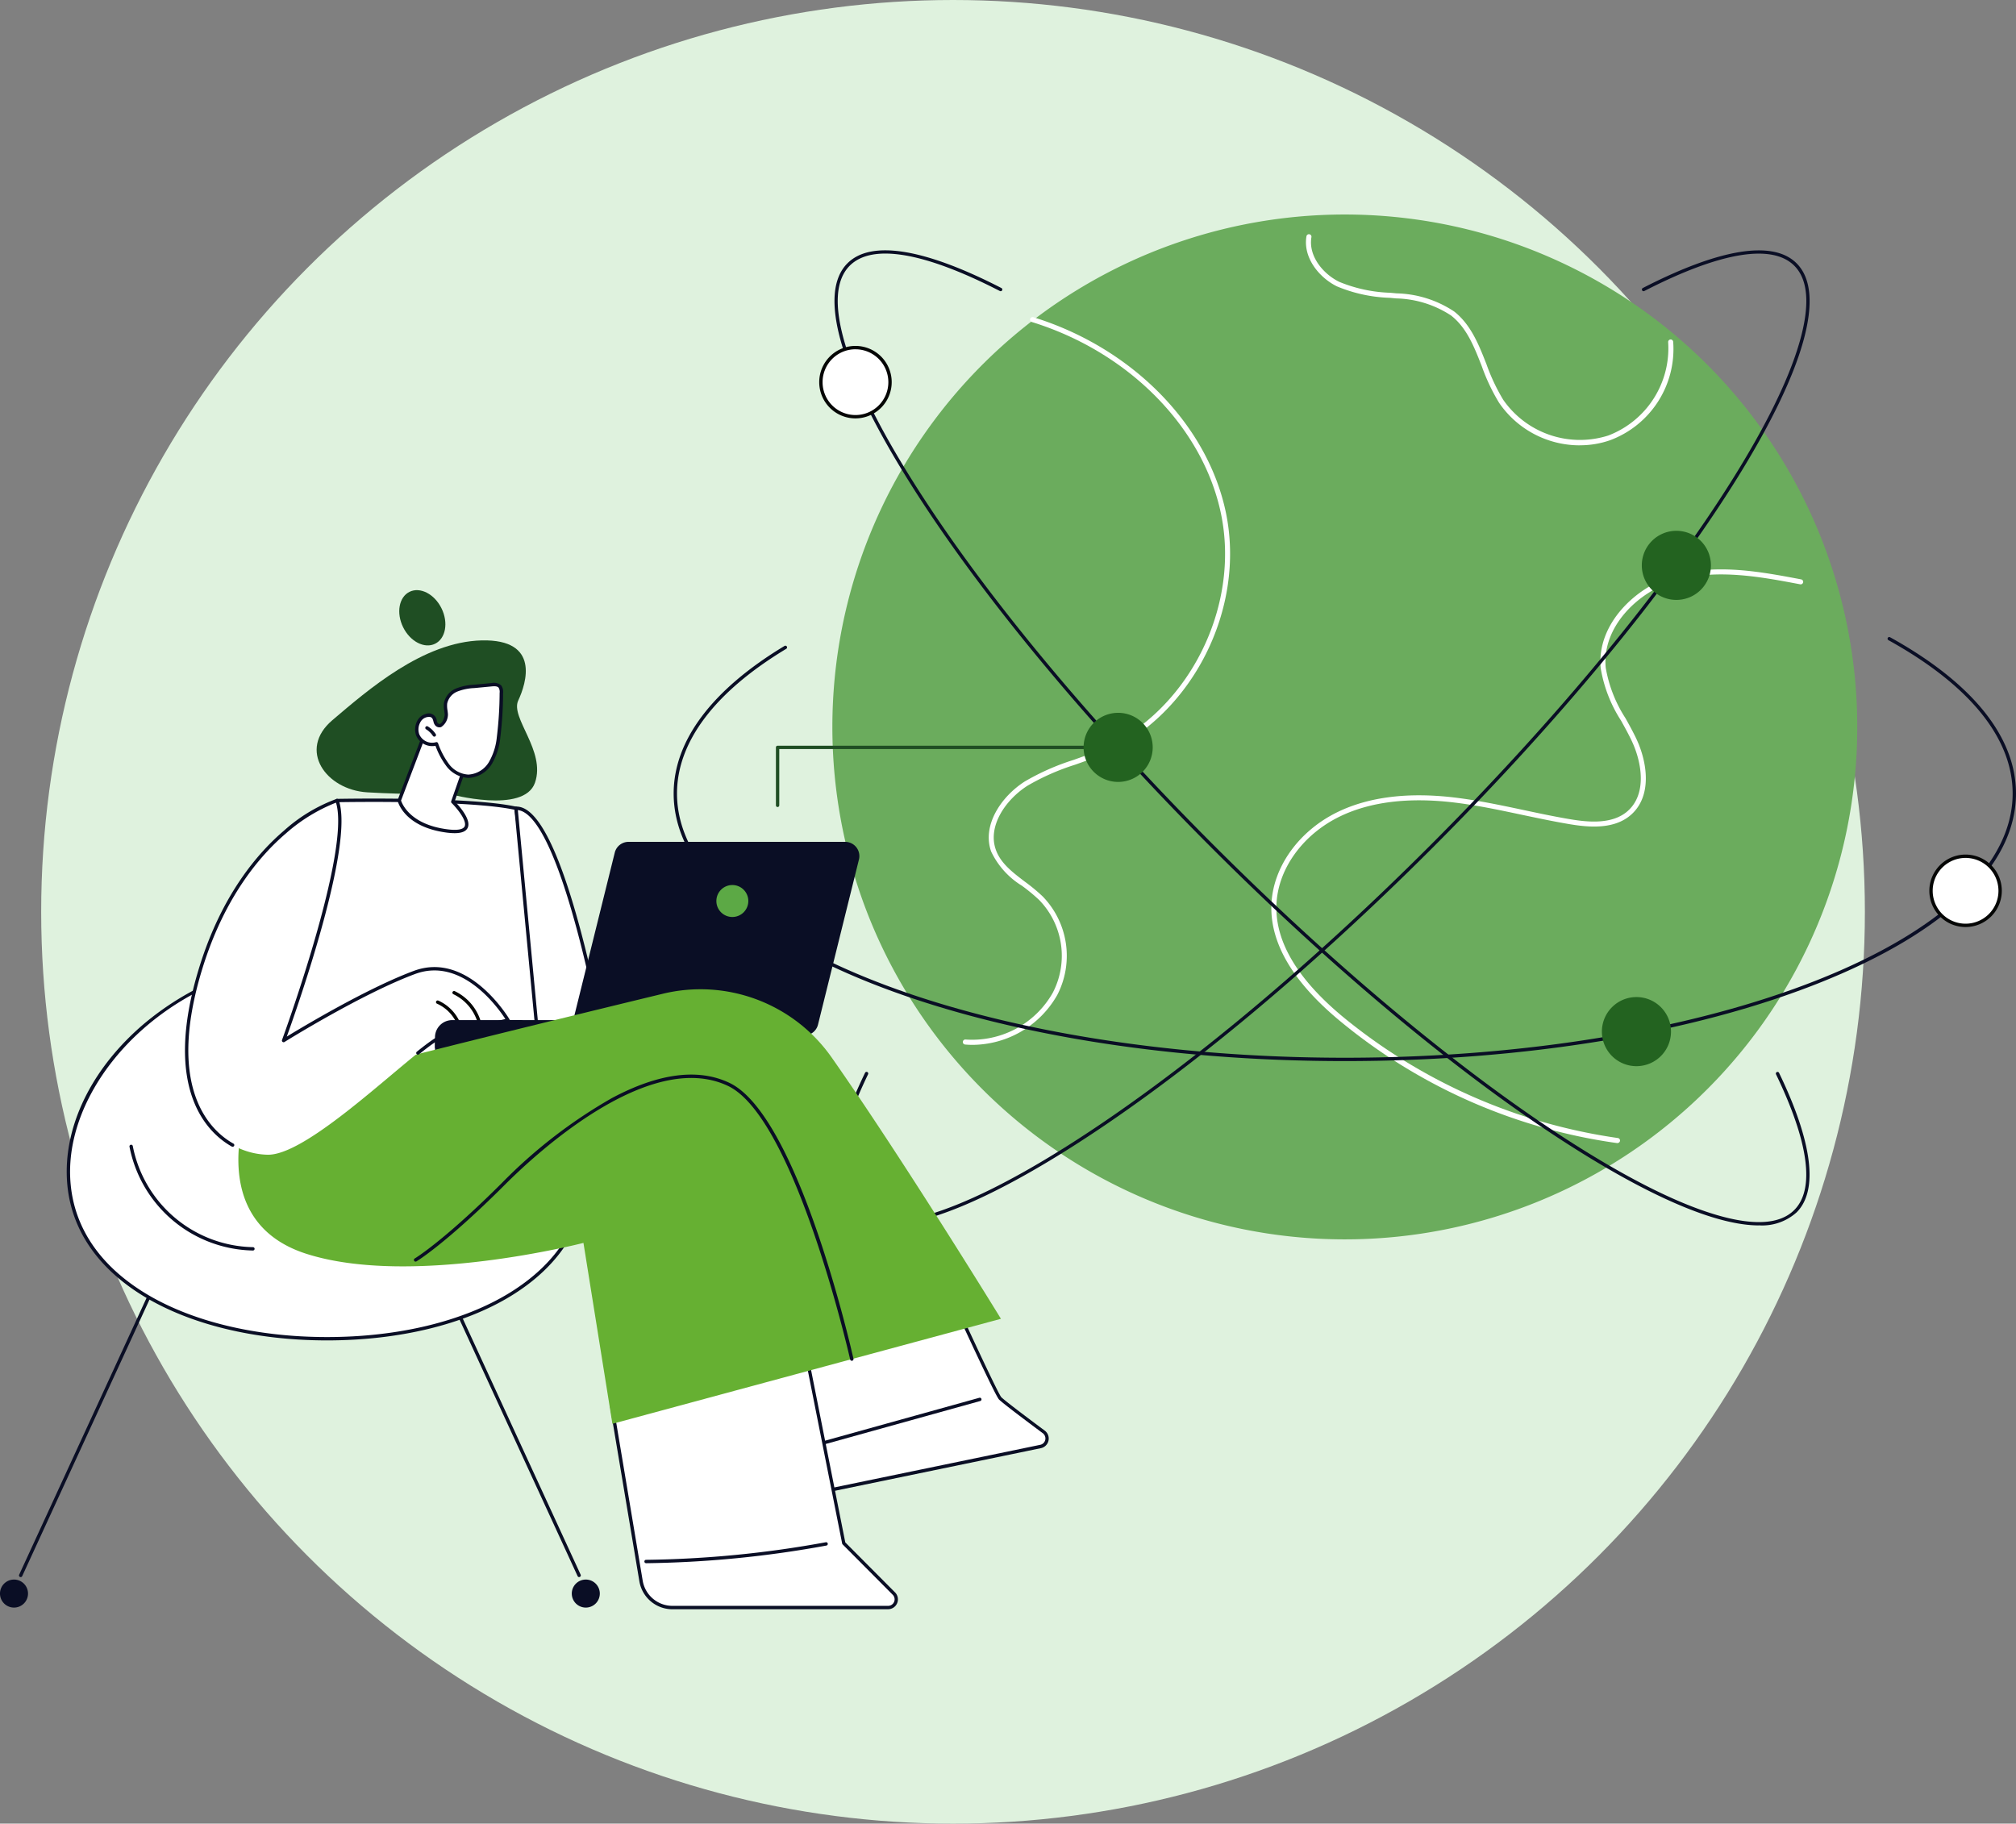 <svg id="OPERA-EM-MAIS" xmlns="http://www.w3.org/2000/svg" xmlns:xlink="http://www.w3.org/1999/xlink" width="216.667" height="196" viewBox="0 0 216.667 196">
  <rect x="0" y="0" width="216.667" height="196" fill="#808080" stroke="none"/>
  <defs>
    <clipPath id="clip-path">
      <rect id="Rectangle_25206" data-name="Rectangle 25206" width="216.667" height="149.92" fill="none"/>
    </clipPath>
  </defs>
  <circle id="Ellipse_232" data-name="Ellipse 232" cx="98" cy="98" r="98" transform="translate(4.426)" fill="#dff2de"/>
  <g id="Group_75595" data-name="Group 75595" transform="translate(0 23.04)">
    <g id="Group_75419" data-name="Group 75419" clip-path="url(#clip-path)">
      <path id="Path_45994" data-name="Path 45994" d="M164.128,73.572a55.075,55.075,0,1,0,33.4-70.363,55.076,55.076,0,0,0-33.4,70.363" transform="translate(-71.477 0)" fill="#6bac5d"/>
      <path id="Path_45995" data-name="Path 45995" d="M187.222,98.086q-.415,0-.828-.037a.271.271,0,0,1,.049-.539,9.963,9.963,0,0,0,9.389-5.032,8.611,8.611,0,0,0-1.457-9.953,18.95,18.95,0,0,0-1.859-1.539,8.686,8.686,0,0,1-3.309-3.676c-1.006-2.8,1.063-5.913,3.628-7.542a25.5,25.5,0,0,1,5.22-2.306c1.005-.357,2.045-.726,3.029-1.159,9.311-4.1,14.939-15.227,12.814-25.342-1.949-9.274-9.923-17.346-20.314-20.563a.27.27,0,0,1,.16-.517c10.576,3.274,18.7,11.5,20.684,20.968C216.6,51.205,210.838,62.6,201.3,66.8c-1,.441-2.052.813-3.066,1.174a25.1,25.1,0,0,0-5.111,2.253c-2.383,1.514-4.319,4.371-3.409,6.9.521,1.448,1.786,2.409,3.127,3.428a19.378,19.378,0,0,1,1.912,1.586,9.162,9.162,0,0,1,1.555,10.589,10.559,10.559,0,0,1-9.089,5.356" transform="translate(-82.683 -8.826)" fill="#fff"/>
      <path id="Path_45996" data-name="Path 45996" d="M283.032,130.312a.22.22,0,0,1-.038,0A59.563,59.563,0,0,1,253.17,117.16c-4.988-4.135-7.457-8.305-7.339-12.395.118-4.059,2.919-8,7.136-10.044,3.349-1.622,7.57-2.144,12.544-1.552,2.492.3,4.982.826,7.391,1.338,1.656.352,3.368.717,5.061,1,2.014.338,4.534.544,6.152-.875,2.089-1.833,1.546-5.209.446-7.544-.345-.731-.751-1.463-1.143-2.172a14.87,14.87,0,0,1-2.194-5.649c-.455-4.7,3.721-8.765,8.021-9.984,4.493-1.273,9.289-.362,13.521.441a.27.27,0,1,1-.1.531c-4.173-.792-8.9-1.69-13.272-.452-4.086,1.158-8.057,4.995-7.63,9.411a14.478,14.478,0,0,0,2.129,5.439c.4.716.808,1.456,1.16,2.2,1.18,2.505,1.736,6.151-.579,8.181-1.789,1.569-4.465,1.36-6.6,1-1.705-.286-3.423-.651-5.085-1-2.4-.51-4.875-1.037-7.342-1.331-4.871-.579-8.99-.074-12.245,1.5-4.037,1.955-6.719,5.713-6.83,9.572-.113,3.915,2.29,7.939,7.143,11.962a59.846,59.846,0,0,0,29.555,13.03.271.271,0,0,1-.037.539" transform="translate(-109.191 -30.494)" fill="#fff"/>
      <path id="Path_45997" data-name="Path 45997" d="M281.966,26.519a10.487,10.487,0,0,1-8.7-4.588,21.243,21.243,0,0,1-1.849-3.914c-.831-2.122-1.617-4.126-3.3-5.45a11.2,11.2,0,0,0-5.907-1.838l-.677-.063a16.045,16.045,0,0,1-5.678-1.229c-1.932-.949-3.678-3.107-3.278-5.4a.271.271,0,0,1,.533.093c-.354,2.025,1.233,3.956,2.984,4.816a15.646,15.646,0,0,0,5.489,1.176c.227.021.454.042.68.064a11.663,11.663,0,0,1,6.188,1.95c1.8,1.415,2.653,3.583,3.474,5.679a20.843,20.843,0,0,0,1.8,3.815,10.036,10.036,0,0,0,11.283,3.836,10.036,10.036,0,0,0,6.44-10.027.27.27,0,1,1,.539-.05,10.458,10.458,0,0,1-6.8,10.588,9.748,9.748,0,0,1-3.219.537" transform="translate(-112.164 -1.696)" fill="#fff"/>
      <path id="Path_45998" data-name="Path 45998" d="M202.39,127.307c-19.241,0-37.334-2.978-50.945-8.383-13.664-5.428-21.188-12.664-21.188-20.377,0-5.677,4.12-11.161,11.915-15.859a.18.18,0,0,1,.186.309c-7.681,4.629-11.741,10.007-11.741,15.55,0,15.66,32.2,28.4,71.773,28.4s71.773-12.74,71.773-28.4c0-5.944-4.616-11.642-13.348-16.479a.18.18,0,0,1,.174-.316c8.854,4.9,13.534,10.712,13.534,16.795,0,7.713-7.525,14.949-21.188,20.377-13.611,5.406-31.7,8.383-50.945,8.383" transform="translate(-57.857 -36.303)" fill="#0a0e25"/>
      <path id="Path_45999" data-name="Path 45999" d="M166.82,111.753a5.527,5.527,0,0,1-4.067-1.393c-2.359-2.359-1.705-7.548,1.891-15.007a.18.18,0,1,1,.325.157c-3.523,7.308-4.2,12.355-1.96,14.6,1.531,1.531,4.351,1.705,8.38.516,3.942-1.163,8.848-3.572,14.583-7.16,11.811-7.39,25.8-18.939,39.376-32.52s25.13-27.564,32.52-39.375c3.588-5.736,6-10.642,7.16-14.583,1.189-4.03,1.015-6.849-.516-8.38-2.4-2.4-7.976-1.465-16.114,2.717a.18.18,0,1,1-.165-.321c8.291-4.26,14.008-5.177,16.533-2.651,3.195,3.195.854,11.509-6.593,23.409C250.768,43.591,239.2,57.6,225.6,71.2S198,96.364,186.162,103.767c-8.427,5.273-15.056,7.986-19.342,7.986" transform="translate(-71.674 -3.088)" fill="#0a0e25"/>
      <path id="Path_46000" data-name="Path 46000" d="M260.695,111.753c-4.286,0-10.914-2.712-19.342-7.986-11.834-7.4-25.841-18.971-39.44-32.571s-25.167-27.607-32.57-39.44c-7.446-11.9-9.787-20.215-6.593-23.409,2.526-2.526,8.243-1.609,16.533,2.651a.181.181,0,1,1-.165.321C170.981,7.138,165.409,6.2,163,8.6c-1.531,1.531-1.705,4.35-.516,8.38,1.163,3.941,3.572,8.848,7.16,14.583,7.39,11.811,18.939,25.8,32.52,39.375s27.565,25.13,39.376,32.52c5.735,3.588,10.641,6,14.583,7.16,4.029,1.189,6.849,1.015,8.38-.516,2.241-2.241,1.562-7.287-1.961-14.6a.181.181,0,0,1,.325-.157c3.6,7.459,4.25,12.648,1.891,15.007a5.529,5.529,0,0,1-4.067,1.393" transform="translate(-71.671 -3.088)" fill="#0a0e25"/>
      <path id="Path_46001" data-name="Path 46001" d="M166.158,29.477a3.714,3.714,0,1,1-3.714-3.714,3.714,3.714,0,0,1,3.714,3.714" transform="translate(-70.504 -11.443)" fill="#fff"/>
      <path id="Path_46002" data-name="Path 46002" d="M162.3,33.227a3.895,3.895,0,1,1,3.895-3.895,3.9,3.9,0,0,1-3.895,3.895m0-7.429a3.534,3.534,0,1,0,3.534,3.534A3.538,3.538,0,0,0,162.3,25.8" transform="translate(-70.36 -11.299)" fill="#050605"/>
      <path id="Path_46003" data-name="Path 46003" d="M380.811,127.835a3.714,3.714,0,1,1-3.714-3.714,3.714,3.714,0,0,1,3.714,3.714" transform="translate(-165.849 -55.132)" fill="#fff"/>
      <path id="Path_46004" data-name="Path 46004" d="M376.953,131.585a3.895,3.895,0,1,1,3.895-3.895,3.9,3.9,0,0,1-3.895,3.895m0-7.429a3.534,3.534,0,1,0,3.534,3.534,3.538,3.538,0,0,0-3.534-3.534" transform="translate(-165.705 -54.988)" fill="#050605"/>
      <path id="Path_46005" data-name="Path 46005" d="M3.853,226.261a.181.181,0,0,1-.164-.256l21.288-46.252a.181.181,0,0,1,.328.151L4.017,226.156a.18.18,0,0,1-.164.105" transform="translate(-1.631 -79.796)" fill="#0a0e25"/>
      <path id="Path_46006" data-name="Path 46006" d="M3.011,265.491a1.506,1.506,0,1,1-1.506-1.506,1.506,1.506,0,0,1,1.506,1.506" transform="translate(0 -117.257)" fill="#0a0e25"/>
      <path id="Path_46007" data-name="Path 46007" d="M94.826,226.261a.18.18,0,0,1-.164-.105L73.374,179.9a.181.181,0,0,1,.328-.151l21.287,46.252a.179.179,0,0,1-.088.239.181.181,0,0,1-.075.017" transform="translate(-32.584 -79.796)" fill="#0a0e25"/>
      <path id="Path_46008" data-name="Path 46008" d="M110.561,265.491a1.506,1.506,0,1,0,1.506-1.506,1.506,1.506,0,0,0-1.506,1.506" transform="translate(-49.109 -117.257)" fill="#0a0e25"/>
      <path id="Path_46009" data-name="Path 46009" d="M68.832,166.827c0,11.276-12.448,17.957-27.8,17.957s-27.8-6.68-27.8-17.957,12.448-22.88,27.8-22.88,27.8,11.6,27.8,22.88" transform="translate(-5.874 -63.938)" fill="#fff"/>
      <path id="Path_46010" data-name="Path 46010" d="M40.883,184.819c-7.707,0-14.723-1.7-19.754-4.776-5.384-3.3-8.23-7.915-8.23-13.361,0-5.577,2.991-11.338,8.207-15.806a30.587,30.587,0,0,1,39.556,0c5.215,4.468,8.207,10.229,8.207,15.806,0,5.445-2.846,10.065-8.23,13.361-5.032,3.08-12.047,4.776-19.754,4.776m0-40.837c-15.81,0-27.624,11.984-27.624,22.7,0,5.313,2.786,9.827,8.057,13.053,4.976,3.046,11.925,4.723,19.567,4.723s14.59-1.677,19.566-4.723c5.271-3.226,8.058-7.74,8.058-13.053,0-10.716-11.814-22.7-27.624-22.7" transform="translate(-5.729 -63.794)" fill="#0a0e25"/>
      <path id="Path_46011" data-name="Path 46011" d="M25.354,180.239a13.612,13.612,0,0,0,13.082,11Z" transform="translate(-11.262 -80.058)" fill="#fff"/>
      <path id="Path_46012" data-name="Path 46012" d="M38.292,191.277h0a13.792,13.792,0,0,1-13.256-11.148.181.181,0,1,1,.355-.069A13.43,13.43,0,0,0,38.3,190.916a.18.18,0,0,1,0,.361" transform="translate(-11.117 -79.914)" fill="#0a0e25"/>
      <path id="Path_46013" data-name="Path 46013" d="M48.943,143.094l9.021-29.776s14.232-.29,19.231.841c0,0,3.048,21.894,3.3,26.879Z" transform="translate(-21.739 -50.319)" fill="#fff"/>
      <path id="Path_46014" data-name="Path 46014" d="M48.8,143.133a.18.18,0,0,1-.173-.232l9.021-29.776a.181.181,0,0,1,.169-.128c.143,0,14.311-.277,19.275.845a.18.18,0,0,1,.139.151c.031.219,3.051,21.959,3.305,26.895a.181.181,0,0,1-.168.19l-31.557,2.056H48.8m9.155-29.778-8.907,29.4,31.118-2.027c-.3-5.034-3.031-24.8-3.275-26.562-4.767-1.025-17.5-.837-18.936-.812" transform="translate(-21.595 -50.177)" fill="#0a0e25"/>
      <path id="Path_46015" data-name="Path 46015" d="M109.325,140.627s-4.51-26.012-9.552-25.77l2.566,27.011Z" transform="translate(-44.317 -51.016)" fill="#fff"/>
      <path id="Path_46016" data-name="Path 46016" d="M102.195,141.9a.183.183,0,0,1-.109-.037.18.18,0,0,1-.07-.127l-2.566-27.011a.181.181,0,0,1,.171-.2c2.186-.1,4.492,4.245,6.849,12.927,1.74,6.407,2.878,12.927,2.889,12.992a.181.181,0,0,1-.146.208l-6.987,1.241-.032,0M99.828,114.9l2.528,26.613,6.616-1.174c-.195-1.087-1.276-6.983-2.851-12.784-2.745-10.106-4.91-12.515-6.294-12.654" transform="translate(-44.173 -50.872)" fill="#0a0e25"/>
      <path id="Path_46017" data-name="Path 46017" d="M121.817,158.815,84.11,160.055v-2.4a1.85,1.85,0,0,1,1.85-1.85h35.857Z" transform="translate(-37.36 -69.204)" fill="#0a0e25"/>
      <path id="Path_46018" data-name="Path 46018" d="M135.673,142.142H112.4a1.53,1.53,0,0,1-1.485-1.9l4.4-17.745a1.529,1.529,0,0,1,1.485-1.162h23.274a1.53,1.53,0,0,1,1.485,1.9l-4.4,17.745a1.529,1.529,0,0,1-1.485,1.162" transform="translate(-49.245 -53.895)" fill="#0a0e25"/>
      <path id="Path_46019" data-name="Path 46019" d="M141.951,131.4a1.717,1.717,0,1,1-1.717-1.717,1.717,1.717,0,0,1,1.717,1.717" transform="translate(-61.526 -57.601)" fill="#5ca945"/>
      <path id="Path_46020" data-name="Path 46020" d="M161.617,185.875s10.5,23.3,11.139,23.935c.418.415,2.976,2.336,4.691,3.612a.877.877,0,0,1-.347,1.563l-24.048,4.976-6.118-27.356Z" transform="translate(-65.265 -82.562)" fill="#fff"/>
      <path id="Path_46021" data-name="Path 46021" d="M152.907,220a.18.18,0,0,1-.176-.141L146.613,192.5a.181.181,0,0,1,.1-.2l14.683-6.73a.181.181,0,0,1,.138-.005.179.179,0,0,1,.1.1c4.2,9.317,10.621,23.365,11.1,23.881.309.307,1.968,1.584,4.671,3.594a1.058,1.058,0,0,1-.417,1.884l-24.049,4.977a.2.2,0,0,1-.037,0M147,192.564l6.048,27.04,23.875-4.941a.7.7,0,0,0,.276-1.241c-1.921-1.43-4.3-3.219-4.711-3.629-.63-.625-9.725-20.769-11.1-23.823Z" transform="translate(-65.12 -82.418)" fill="#0a0e25"/>
      <path id="Path_46022" data-name="Path 46022" d="M157.19,234.146a.18.18,0,0,1-.048-.354l17.852-4.965a.18.18,0,1,1,.1.347l-17.852,4.965a.179.179,0,0,1-.048.007" transform="translate(-69.74 -101.637)" fill="#0a0e25"/>
      <path id="Path_46023" data-name="Path 46023" d="M118.274,223.871l3.152,18.814a3.435,3.435,0,0,0,3.388,2.867h23.163a.88.88,0,0,0,.624-1.5l-5.386-5.413-4.551-22.932Z" transform="translate(-52.535 -95.813)" fill="#fff"/>
      <path id="Path_46024" data-name="Path 46024" d="M147.833,245.589H124.67a3.6,3.6,0,0,1-3.566-3.018l-3.152-18.815a.179.179,0,0,1,.111-.2l20.389-8.164a.18.18,0,0,1,.244.132l4.541,22.879,5.348,5.374a1.06,1.06,0,0,1-.751,1.808m-29.5-21.749,3.128,18.671a3.245,3.245,0,0,0,3.21,2.717h23.163a.7.7,0,0,0,.5-1.193l-5.385-5.413a.183.183,0,0,1-.049-.092l-4.508-22.719Z" transform="translate(-52.391 -95.669)" fill="#0a0e25"/>
      <path id="Path_46025" data-name="Path 46025" d="M124.778,259.015a.18.18,0,0,1,0-.361,114.316,114.316,0,0,0,19.329-1.891.181.181,0,0,1,.066.355,114.692,114.692,0,0,1-19.39,1.9Z" transform="translate(-55.343 -114.047)" fill="#0a0e25"/>
      <path id="Path_46026" data-name="Path 46026" d="M47.259,161.774s-5.143,12.888,6.143,16.5S83.178,177.1,83.178,177.1l3.113,19.443,41.756-11.286s-10.4-16.965-18.191-28.082a17.217,17.217,0,0,0-18.148-6.852c-15.275,3.7-42.17,10.292-44.45,11.45" transform="translate(-20.472 -66.556)" fill="#66b032"/>
      <path id="Path_46027" data-name="Path 46027" d="M127.1,197.1a.181.181,0,0,1-.176-.141c-.058-.26-5.91-25.963-13.126-29.4-8.4-4-20.5,7.13-24,10.635-6.316,6.311-9.448,8.2-9.478,8.215a.181.181,0,1,1-.184-.311c.031-.018,3.131-1.889,9.407-8.159a53.928,53.928,0,0,1,11.77-9.073c5.032-2.683,9.286-3.233,12.644-1.633,7.373,3.512,13.083,28.581,13.322,29.646a.181.181,0,0,1-.136.216.2.2,0,0,1-.04,0" transform="translate(-35.554 -73.884)" fill="#0a0e25"/>
      <path id="Path_46028" data-name="Path 46028" d="M60.589,131.82c-5.8,2.153-14.071,7.323-14.071,7.323s7.635-20.739,5.746-25.8c0,0-10,3-14.627,17.954-3.812,12.319.2,17.936,4.472,19.58a7.933,7.933,0,0,0,2.7.537c3.712.067,11.666-7.344,16.138-10.929,1.426-1.143,2.5-1.9,2.966-1.9l6.728-1.649s-4.247-7.276-10.048-5.123" transform="translate(-16.039 -50.346)" fill="#fff"/>
      <path id="Path_46029" data-name="Path 46029" d="M40.89,150.415a.178.178,0,0,1-.088-.023c-2.424-1.355-7.618-5.947-3.489-19.291,2.4-7.764,6.276-12.261,9.1-14.667a17.4,17.4,0,0,1,5.644-3.406.181.181,0,0,1,.221.109c1.752,4.69-4.4,22.2-5.568,25.437,1.8-1.1,8.675-5.217,13.662-7.067,5.876-2.18,10.224,5.127,10.267,5.2a.18.18,0,0,1-.113.266L63.8,138.624a.2.2,0,0,1-.043.005h0c-.536,0-2.278,1.4-2.851,1.856a.181.181,0,0,1-.226-.282c1.687-1.353,2.578-1.918,3.055-1.935l6.466-1.585c-.749-1.158-4.657-6.709-9.7-4.837-5.718,2.121-13.956,7.256-14.038,7.307a.181.181,0,0,1-.265-.216c.076-.2,7.43-20.293,5.8-25.508a18.225,18.225,0,0,0-5.366,3.293c-2.785,2.374-6.6,6.815-8.976,14.485-4.051,13.092.973,17.557,3.32,18.869a.18.18,0,0,1-.088.338" transform="translate(-15.888 -50.202)" fill="#0a0e25"/>
      <path id="Path_46030" data-name="Path 46030" d="M86.829,154.9a.181.181,0,0,1-.171-.121,4.212,4.212,0,0,0-2.247-2.433.18.18,0,0,1,.145-.33A4.582,4.582,0,0,1,87,154.656a.181.181,0,0,1-.111.23.188.188,0,0,1-.059.01" transform="translate(-37.446 -67.513)" fill="#050605"/>
      <path id="Path_46031" data-name="Path 46031" d="M90.356,153.663a.18.18,0,0,1-.173-.129,4.945,4.945,0,0,0-2.6-3.015.18.18,0,0,1,.154-.326,5.311,5.311,0,0,1,2.788,3.238.18.18,0,0,1-.121.225.166.166,0,0,1-.052.008" transform="translate(-38.858 -66.704)" fill="#050605"/>
      <path id="Path_46032" data-name="Path 46032" d="M84.11,158.815v-1.162a1.851,1.851,0,0,1,1.85-1.85h7.668Z" transform="translate(-37.36 -69.204)" fill="#0a0e25"/>
      <path id="Path_46033" data-name="Path 46033" d="M81.741,74.617c.759,1.541.45,3.245-.689,3.806s-2.678-.233-3.437-1.774-.45-3.245.689-3.806,2.679.233,3.437,1.774" transform="translate(-34.29 -32.275)" fill="#1f4e23"/>
      <path id="Path_46034" data-name="Path 46034" d="M75.486,98.882s-4.42.092-8.829-.175-7.515-4.549-3.737-7.758,9.744-8.426,16.05-8.571,4.795,4.6,3.922,6.461,2.988,5.419,1.8,8.832-9.2,1.212-9.2,1.212" transform="translate(-27.195 -36.589)" fill="#1f4e23"/>
      <path id="Path_46035" data-name="Path 46035" d="M80.168,99.285,77.2,107.092s.624,2.675,5.081,3.271.665-3.132.665-3.132L85.1,101.07Z" transform="translate(-34.29 -44.1)" fill="#fff"/>
      <path id="Path_46036" data-name="Path 46036" d="M83,110.464a6.787,6.787,0,0,1-.884-.066c-4.529-.607-5.206-3.3-5.233-3.409a.179.179,0,0,1,.007-.105l2.968-7.807a.181.181,0,0,1,.23-.106l4.931,1.785a.18.18,0,0,1,.109.229l-2.116,6.055c.4.407,1.831,1.962,1.394,2.856-.186.38-.649.568-1.406.568m-5.752-3.509c.115.356.978,2.558,4.915,3.085,1.373.184,1.8-.063,1.918-.3.275-.562-.715-1.845-1.4-2.522a.182.182,0,0,1-.044-.188l2.094-5.993-4.6-1.664Z" transform="translate(-34.146 -43.956)" fill="#0a0e25"/>
      <path id="Path_46037" data-name="Path 46037" d="M83.754,94.114a5.792,5.792,0,0,1-.079-1.181,1.964,1.964,0,0,1,1.189-1.42,5.791,5.791,0,0,1,1.882-.394l1.893-.18a.751.751,0,0,1,1.032.882,40.431,40.431,0,0,1-.3,4.777,6.749,6.749,0,0,1-.874,2.743,2.934,2.934,0,0,1-2.381,1.435,3.011,3.011,0,0,1-2.209-1.2,8.556,8.556,0,0,1-1.2-2.289,1.677,1.677,0,0,1-2.02-.967,1.593,1.593,0,0,1,.885-2.058c1.022-.26.917.636,1.074.84.589.766,1.143-.519,1.111-.992" transform="translate(-35.795 -40.387)" fill="#fff"/>
      <path id="Path_46038" data-name="Path 46038" d="M86,100.813h-.025a3.163,3.163,0,0,1-2.348-1.265,8.311,8.311,0,0,1-1.172-2.187,1.87,1.87,0,0,1-2.082-1.119,1.955,1.955,0,0,1,.114-1.544,1.425,1.425,0,0,1,.9-.753.866.866,0,0,1,1.208.734.908.908,0,0,0,.054.172c.158.207.258.168.291.156.267-.1.515-.74.5-1.027-.008-.126-.026-.251-.043-.383a3.021,3.021,0,0,1-.034-.834,2.139,2.139,0,0,1,1.292-1.56,6,6,0,0,1,1.94-.409l1.893-.18a1.189,1.189,0,0,1,1.033.261,1.167,1.167,0,0,1,.2.805,41.1,41.1,0,0,1-.3,4.8,6.93,6.93,0,0,1-.9,2.815A3.106,3.106,0,0,1,86,100.813M82.56,96.964a.182.182,0,0,1,.168.113A8.54,8.54,0,0,0,83.9,99.319a2.8,2.8,0,0,0,2.072,1.133H86A2.746,2.746,0,0,0,88.2,99.1a6.612,6.612,0,0,0,.847-2.671,40.7,40.7,0,0,0,.3-4.756.851.851,0,0,0-.109-.562c-.143-.167-.432-.164-.725-.136l-1.892.18a5.663,5.663,0,0,0-1.825.377,1.8,1.8,0,0,0-1.084,1.281,2.746,2.746,0,0,0,.034.736c.018.133.036.27.046.407a1.632,1.632,0,0,1-.728,1.388.592.592,0,0,1-.705-.275.84.84,0,0,1-.118-.3c-.087-.337-.163-.629-.769-.475a1.064,1.064,0,0,0-.665.57,1.58,1.58,0,0,0-.1,1.249,1.506,1.506,0,0,0,1.8.859.18.18,0,0,1,.056-.009" transform="translate(-35.651 -40.242)" fill="#0a0e25"/>
      <path id="Path_46039" data-name="Path 46039" d="M83.194,100.09a.18.18,0,0,1-.151-.082,2.339,2.339,0,0,0-.741-.714.181.181,0,0,1,.187-.309,2.706,2.706,0,0,1,.857.825.18.18,0,0,1-.151.28" transform="translate(-36.518 -43.956)" fill="#0a0e25"/>
      <path id="Path_46040" data-name="Path 46040" d="M150.211,109.335a.181.181,0,0,1-.181-.181v-6.227a.181.181,0,0,1,.181-.18h36.6a.18.18,0,1,1,0,.361H150.391v6.047a.181.181,0,0,1-.181.181" transform="translate(-66.64 -45.638)" fill="#1f4e23"/>
      <path id="Path_46041" data-name="Path 46041" d="M324.887,64.9a3.714,3.714,0,1,1-3.714-3.714,3.714,3.714,0,0,1,3.714,3.714" transform="translate(-141.008 -27.176)" fill="#236320"/>
      <path id="Path_46042" data-name="Path 46042" d="M216.952,100.1a3.714,3.714,0,1,1-3.714-3.714,3.714,3.714,0,0,1,3.714,3.714" transform="translate(-93.066 -42.814)" fill="#236320"/>
      <path id="Path_46043" data-name="Path 46043" d="M317.169,155.061a3.714,3.714,0,1,1-3.714-3.714,3.714,3.714,0,0,1,3.714,3.714" transform="translate(-137.58 -67.225)" fill="#236320"/>
    </g>
  </g>
</svg>
